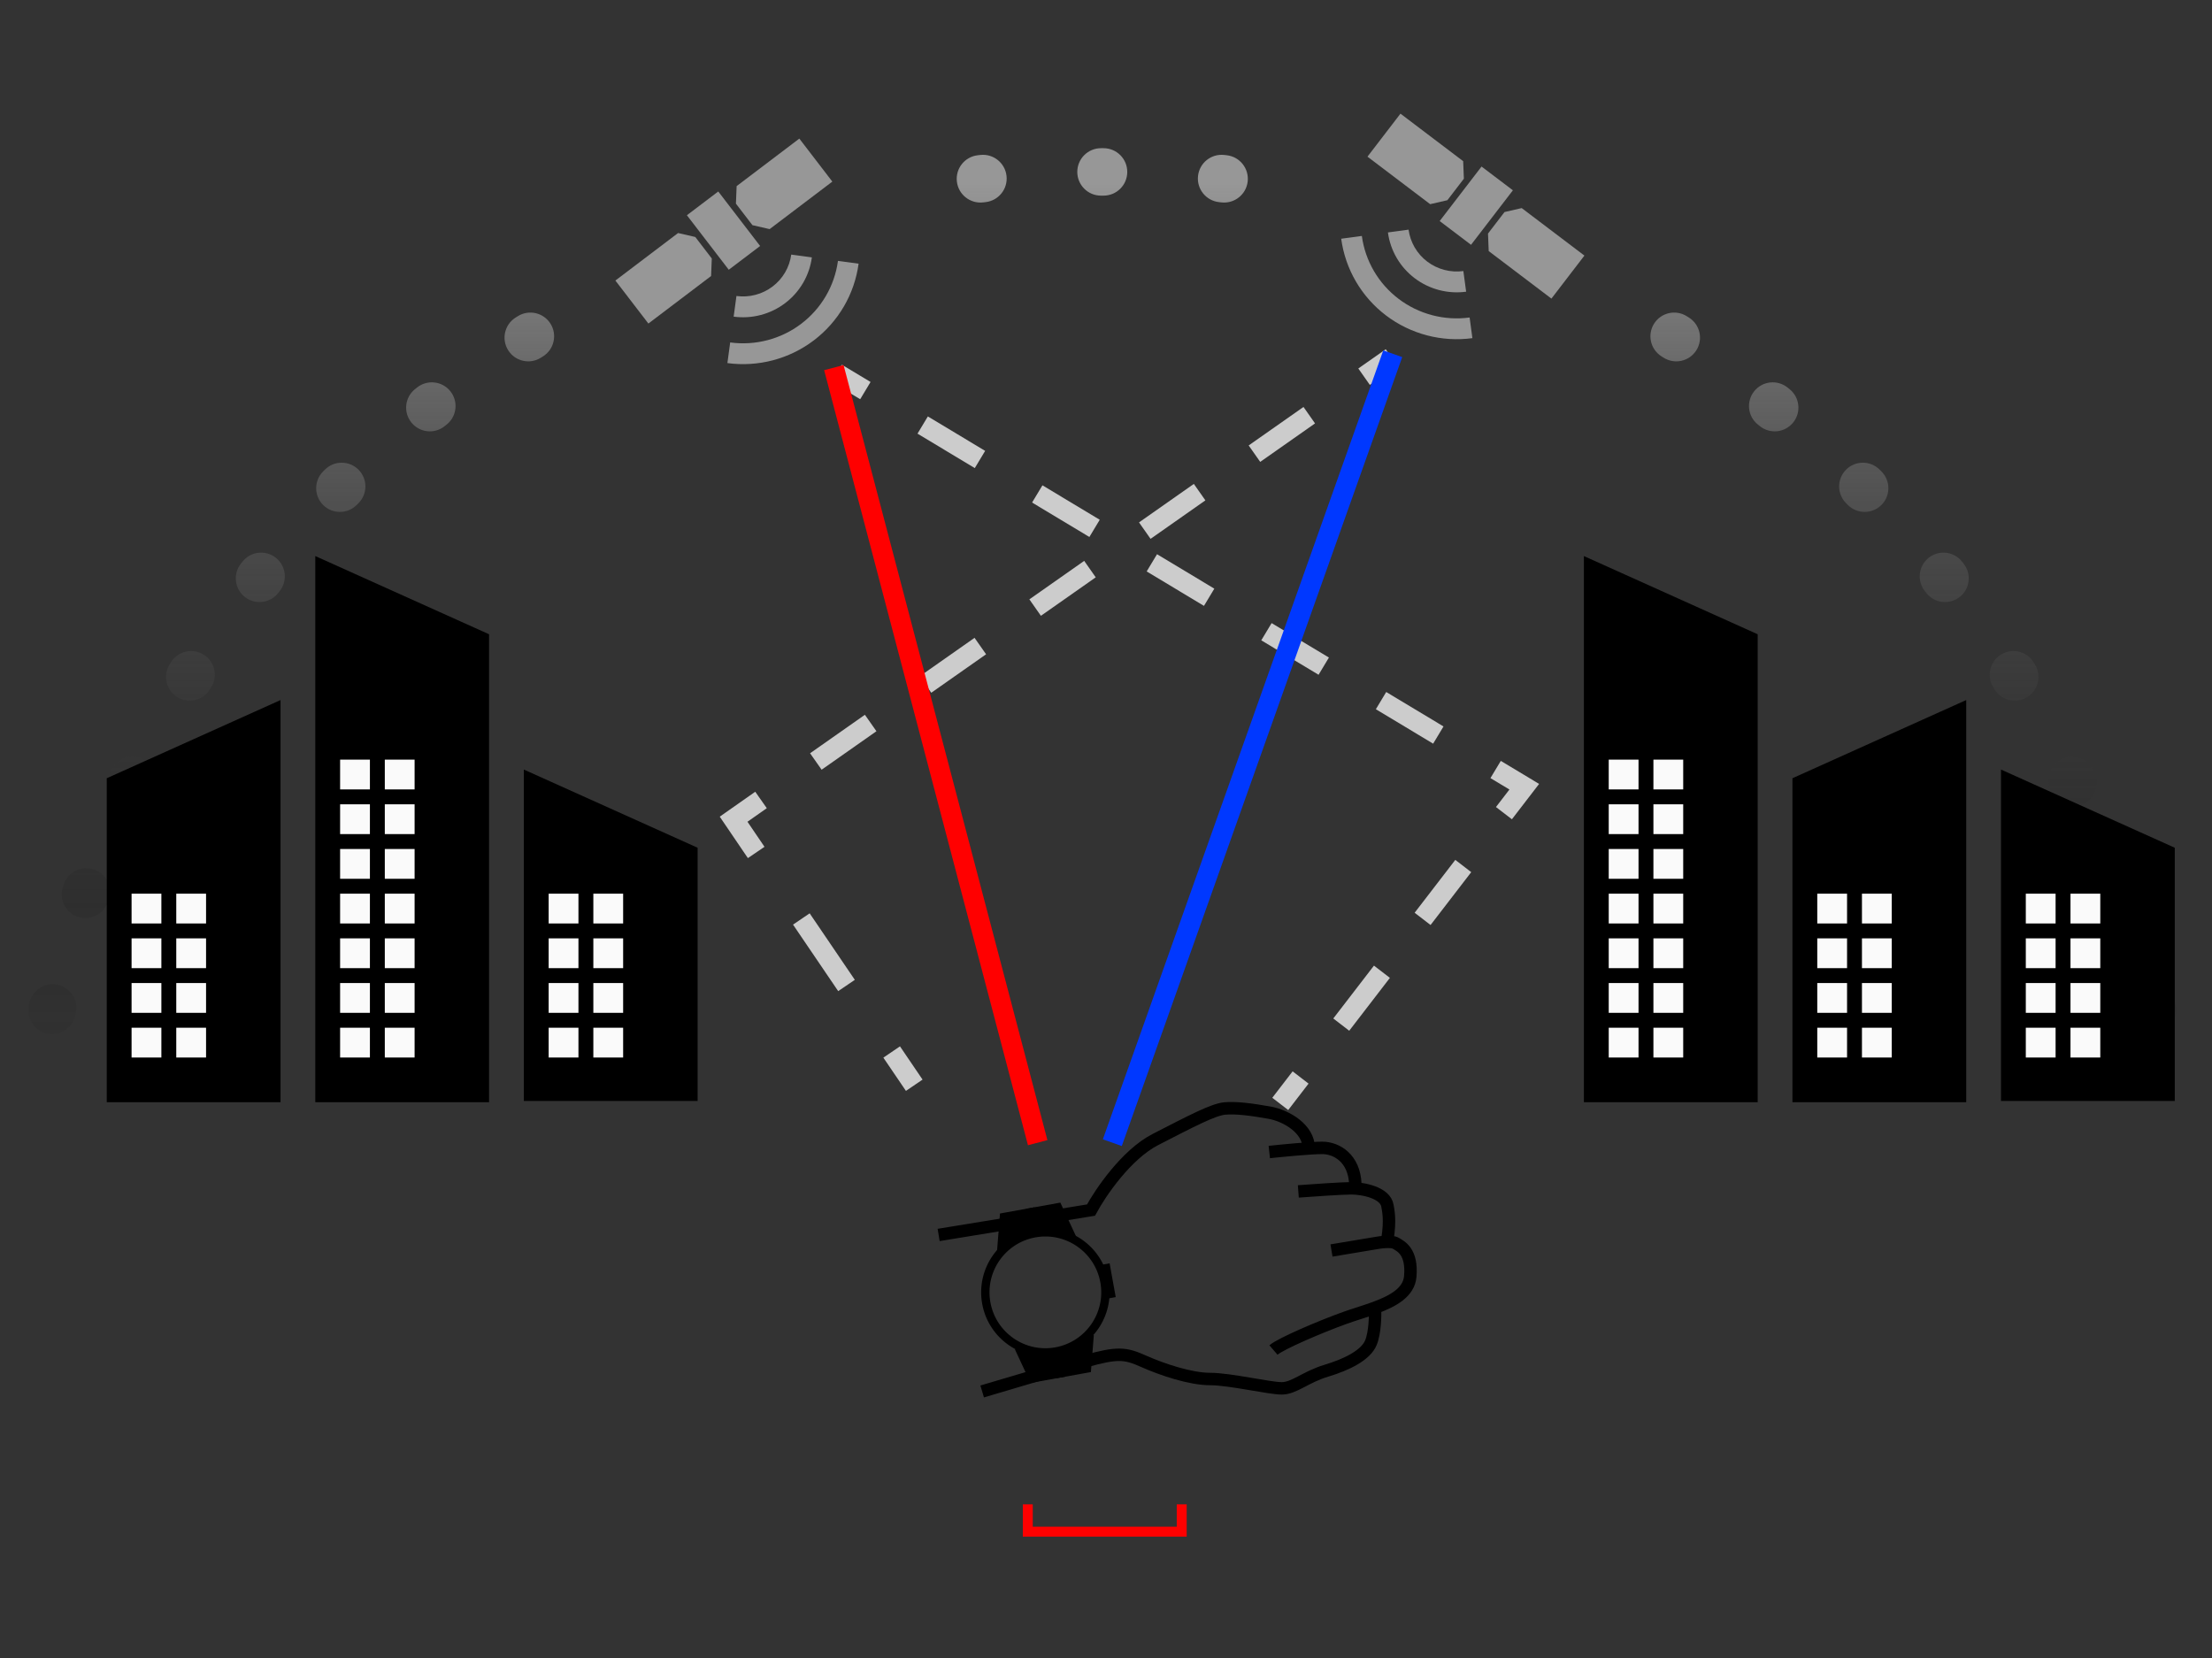 <svg width="891" height="668" viewBox="0 0 891 668" fill="none" xmlns="http://www.w3.org/2000/svg">
<rect x="0" y="0" width="891" height="668" fill="#333333" stroke="none"/>
<path fill-rule="evenodd" clip-rule="evenodd" d="M443.999 78.81L443.503 78.81C438.225 78.817 433.941 74.543 433.935 69.265C433.929 63.986 438.203 59.703 443.481 59.697C443.654 59.696 443.827 59.696 443.999 59.696C444.172 59.696 444.345 59.696 444.518 59.697C449.796 59.703 454.07 63.986 454.064 69.265C454.058 74.543 449.774 78.817 444.496 78.81L443.999 78.81ZM405.431 70.864C406.016 76.11 402.237 80.836 396.992 81.421C396.663 81.458 396.335 81.495 396.006 81.532C390.762 82.129 386.027 78.362 385.43 73.118C384.833 67.873 388.6 63.138 393.845 62.541C394.188 62.502 394.531 62.463 394.874 62.425C400.12 61.84 404.846 65.619 405.431 70.864ZM482.568 70.864C483.153 65.619 487.879 61.84 493.125 62.425C493.468 62.463 493.811 62.502 494.154 62.541C499.399 63.138 503.166 67.873 502.569 73.118C501.972 78.362 497.237 82.129 491.993 81.532C491.664 81.495 491.336 81.458 491.007 81.421C485.762 80.836 481.983 76.11 482.568 70.864ZM221.743 130.395C224.546 134.867 223.192 140.765 218.72 143.568C218.439 143.744 218.159 143.919 217.88 144.096C213.414 146.909 207.513 145.569 204.699 141.103C201.886 136.637 203.226 130.736 207.692 127.923C207.984 127.739 208.277 127.555 208.57 127.372C213.042 124.569 218.94 125.922 221.743 130.395ZM666.256 130.395C669.059 125.922 674.957 124.569 679.429 127.372C679.555 127.451 679.681 127.529 679.807 127.608C679.974 127.713 680.14 127.818 680.307 127.923C684.773 130.737 686.113 136.637 683.299 141.103C680.486 145.569 674.585 146.909 670.119 144.096C669.84 143.92 669.56 143.744 669.279 143.568C664.807 140.765 663.453 134.867 666.256 130.395ZM181.419 157.621C184.705 161.752 184.021 167.764 179.891 171.05C179.632 171.256 179.373 171.462 179.115 171.668C174.993 174.964 168.979 174.294 165.683 170.171C162.387 166.049 163.058 160.035 167.18 156.739C167.45 156.523 167.72 156.308 167.99 156.093C172.121 152.807 178.133 153.491 181.419 157.621ZM706.58 157.621C709.866 153.491 715.878 152.807 720.009 156.093C720.175 156.225 720.341 156.358 720.507 156.49L720.819 156.739C724.941 160.035 725.612 166.049 722.316 170.171C719.02 174.294 713.006 174.964 708.884 171.668C708.739 171.553 708.595 171.438 708.451 171.323C708.337 171.232 708.223 171.141 708.108 171.05C703.978 167.764 703.294 161.752 706.58 157.621ZM144.397 189.195C148.124 192.932 148.117 198.983 144.381 202.711L144.03 203.062L143.679 203.413C139.951 207.15 133.9 207.157 130.163 203.429C126.427 199.701 126.42 193.65 130.147 189.913C130.27 189.791 130.392 189.668 130.514 189.546C130.636 189.424 130.759 189.302 130.881 189.18C134.618 185.452 140.669 185.459 144.397 189.195ZM743.602 189.195C747.33 185.459 753.381 185.452 757.118 189.18L757.852 189.913C761.579 193.65 761.572 199.701 757.836 203.429C754.099 207.157 748.048 207.15 744.32 203.413L743.969 203.062L743.618 202.711C739.882 198.983 739.875 192.932 743.602 189.195ZM111.139 224.715C115.262 228.011 115.932 234.025 112.636 238.148C112.43 238.406 112.224 238.664 112.018 238.923C108.732 243.053 102.72 243.738 98.589 240.451C94.459 237.165 93.774 231.153 97.061 227.023C97.276 226.752 97.491 226.482 97.707 226.212C101.002 222.09 107.016 221.419 111.139 224.715ZM776.86 224.715C780.983 221.419 786.996 222.09 790.292 226.212C790.508 226.482 790.723 226.752 790.938 227.023C794.224 231.153 793.54 237.165 789.41 240.451C785.279 243.738 779.267 243.053 775.981 238.923C775.835 238.739 775.689 238.556 775.542 238.372L775.363 238.148C772.067 234.025 772.737 228.011 776.86 224.715ZM82.071 263.732C86.537 266.545 87.877 272.446 85.064 276.912C84.887 277.192 84.711 277.472 84.536 277.752C81.733 282.224 75.835 283.578 71.363 280.775C66.89 277.972 65.537 272.074 68.34 267.602C68.523 267.309 68.707 267.016 68.891 266.724C71.704 262.258 77.605 260.918 82.071 263.732ZM805.928 263.732C810.394 260.918 816.295 262.258 819.108 266.724C819.292 267.016 819.476 267.309 819.659 267.602C822.462 272.074 821.109 277.972 816.636 280.775C812.164 283.578 806.266 282.224 803.463 277.752C803.344 277.561 803.224 277.37 803.104 277.18L802.935 276.912C800.122 272.446 801.462 266.545 805.928 263.732ZM57.555 305.76C62.308 308.056 64.3 313.769 62.004 318.522C61.86 318.82 61.717 319.118 61.574 319.416C59.289 324.174 53.58 326.179 48.822 323.895C44.064 321.61 42.059 315.901 44.343 311.143C44.493 310.832 44.642 310.52 44.793 310.209C47.088 305.457 52.802 303.465 57.555 305.76ZM830.444 305.76C835.197 303.465 840.911 305.457 843.206 310.209C843.356 310.52 843.506 310.832 843.656 311.143C845.94 315.901 843.935 321.61 839.177 323.895C834.419 326.179 828.709 324.174 826.425 319.416C826.282 319.118 826.138 318.82 825.995 318.522C823.699 313.769 825.691 308.056 830.444 305.76ZM37.898 350.268C42.878 352.017 45.497 357.472 43.748 362.452C43.638 362.764 43.529 363.076 43.42 363.388C41.683 368.372 36.234 371.004 31.25 369.266C26.266 367.529 23.634 362.08 25.372 357.096C25.485 356.77 25.599 356.444 25.714 356.118C27.463 351.138 32.918 348.519 37.898 350.268ZM850.101 350.268C855.081 348.519 860.536 351.138 862.285 356.118C862.399 356.444 862.514 356.77 862.627 357.096C864.365 362.08 861.733 367.529 856.749 369.266C851.765 371.004 846.316 368.372 844.579 363.388C844.47 363.076 844.361 362.764 844.251 362.452C842.502 357.472 845.121 352.017 850.101 350.268ZM23.346 396.697C28.491 397.878 31.704 403.005 30.523 408.149C30.449 408.472 30.376 408.794 30.302 409.117C29.134 414.264 24.014 417.489 18.867 416.32C13.72 415.152 10.494 410.032 11.663 404.885C11.739 404.548 11.816 404.211 11.894 403.874C13.074 398.73 18.202 395.516 23.346 396.697ZM864.653 396.697C869.797 395.516 874.925 398.73 876.105 403.874C876.182 404.211 876.259 404.548 876.336 404.885C877.505 410.032 874.279 415.152 869.132 416.32C863.985 417.489 858.865 414.264 857.696 409.117C857.623 408.794 857.55 408.472 857.476 408.149C856.295 403.005 859.508 397.878 864.653 396.697ZM14.085 444.462C19.329 445.059 23.097 449.794 22.5 455.039C22.462 455.367 22.425 455.695 22.389 456.024C21.804 461.27 17.078 465.048 11.832 464.463C6.586 463.879 2.808 459.152 3.393 453.906C3.431 453.563 3.47 453.22 3.509 452.877C4.106 447.632 8.841 443.865 14.085 444.462ZM873.914 444.462C879.158 443.865 883.893 447.632 884.49 452.877C884.529 453.22 884.568 453.563 884.606 453.906C885.191 459.152 881.412 463.879 876.167 464.463C870.921 465.048 866.195 461.27 865.61 456.024C865.573 455.695 865.536 455.367 865.499 455.039C864.902 449.794 868.669 445.059 873.914 444.462ZM10.232 492.967C15.511 492.973 19.784 497.257 19.778 502.535L19.778 503.032C19.778 508.31 15.499 512.589 10.221 512.589C4.943 512.589 0.664 508.31 0.664 503.032C0.664 502.859 0.664 502.686 0.664 502.513C0.671 497.235 4.954 492.961 10.232 492.967ZM877.766 492.967C883.045 492.961 887.328 497.235 887.335 502.513L887.335 503.032C887.335 508.31 883.056 512.589 877.778 512.589C872.5 512.589 868.221 508.31 868.221 503.032L868.221 502.535C868.215 497.257 872.488 492.973 877.766 492.967Z" fill="url(#paint0_linear_7101_36261)"/>
<path fill-rule="evenodd" clip-rule="evenodd" d="M581.78 108.722C584.277 109.378 586.882 109.538 589.446 109.192L590.566 117.508C586.917 117.999 583.208 117.772 579.65 116.838C576.092 115.904 572.755 114.282 569.83 112.065C566.904 109.848 564.448 107.079 562.6 103.917C560.753 100.754 559.55 97.26 559.062 93.633L567.377 92.513C567.718 95.04 568.556 97.477 569.845 99.684C571.134 101.891 572.85 103.826 574.898 105.378C576.945 106.93 579.283 108.067 581.78 108.722Z" fill="#979797"/>
<path fill-rule="evenodd" clip-rule="evenodd" d="M576.906 126.976C581.813 128.264 586.931 128.578 591.966 127.9L593.086 136.215C586.966 137.04 580.744 136.658 574.776 135.091C568.808 133.525 563.21 130.804 558.303 127.086C553.396 123.367 549.275 118.722 546.176 113.417C543.076 108.112 541.06 102.25 540.24 96.166L548.556 95.046C549.227 100.031 550.88 104.835 553.421 109.184C555.962 113.534 559.342 117.345 563.371 120.398C567.4 123.452 571.999 125.688 576.906 126.976Z" fill="#979797"/>
<rect width="15.847" height="27.689" transform="matrix(0.797 0.604 -0.609 0.793 596.77 67.087)" fill="#979797"/>
<path d="M638.207 102.961L624.914 120.285L610.482 109.348L603.266 103.88L599.658 101.146L599.374 94.08L602.697 89.749L606.02 85.418L612.952 83.822L616.56 86.556L623.775 92.025L638.207 102.961Z" fill="#979797"/>
<path d="M564.113 45.785L550.82 63.108L565.252 74.045L572.468 79.514L576.075 82.248L583.007 80.651L586.33 76.32L589.653 71.989L589.369 64.924L585.761 62.19L578.545 56.722L564.113 45.785Z" fill="#979797"/>
<path fill-rule="evenodd" clip-rule="evenodd" d="M304.306 118.769C301.809 119.425 299.204 119.585 296.64 119.24L295.52 127.555C299.169 128.047 302.878 127.819 306.436 126.885C309.994 125.951 313.331 124.33 316.256 122.113C319.182 119.896 321.638 117.127 323.486 113.964C325.333 110.801 326.536 107.307 327.024 103.68L318.709 102.56C318.368 105.088 317.53 107.525 316.241 109.732C314.952 111.939 313.235 113.874 311.188 115.425C309.141 116.977 306.803 118.114 304.306 118.769Z" fill="#979797"/>
<path fill-rule="evenodd" clip-rule="evenodd" d="M309.18 137.023C304.273 138.311 299.155 138.625 294.12 137.947L293 146.263C299.12 147.087 305.342 146.705 311.31 145.139C317.278 143.572 322.876 140.852 327.783 137.133C332.69 133.414 336.811 128.769 339.91 123.464C343.009 118.159 345.026 112.297 345.846 106.214L337.53 105.094C336.859 110.078 335.206 114.882 332.665 119.232C330.124 123.581 326.744 127.392 322.715 130.446C318.686 133.499 314.087 135.735 309.18 137.023Z" fill="#979797"/>
<rect width="15.847" height="27.689" transform="matrix(-0.797 0.604 0.609 0.793 289.316 77.134)" fill="#979797"/>
<path d="M247.879 113.009L261.172 130.332L275.604 119.396L282.82 113.927L286.428 111.193L286.712 104.128L283.389 99.797L280.066 95.466L273.134 93.869L269.526 96.603L262.311 102.072L247.879 113.009Z" fill="#979797"/>
<path d="M321.973 55.832L335.266 73.156L320.834 84.093L313.618 89.561L310.01 92.295L303.079 90.699L299.756 86.368L296.433 82.037L296.717 74.972L300.325 72.237L307.541 66.769L321.973 55.832Z" fill="#979797"/>
<path fill-rule="evenodd" clip-rule="evenodd" d="M346.492 160.809L334.953 153.871L339.124 146.934L350.663 153.872L346.492 160.809ZM392.649 188.561L369.571 174.685L373.742 167.748L396.82 181.624L392.649 188.561ZM438.806 216.313L415.728 202.437L419.899 195.5L442.977 209.376L438.806 216.313ZM484.963 244.065L461.885 230.189L466.056 223.252L489.134 237.128L484.963 244.065ZM531.12 271.817L508.042 257.941L512.213 251.004L535.291 264.88L531.12 271.817ZM577.277 299.569L554.199 285.693L558.37 278.756L581.448 292.632L577.277 299.569ZM608.005 318.044L600.356 313.445L604.527 306.508L619.956 315.784L608.998 330.03L602.582 325.095L608.005 318.044ZM569.819 367.686L586.201 346.39L592.616 351.326L576.235 372.621L569.819 367.686ZM537.056 410.278L553.438 388.982L559.854 393.917L543.472 415.213L537.056 410.278ZM512.484 442.222L520.675 431.574L527.091 436.509L518.9 447.157L512.484 442.222Z" fill="#CCCCCC"/>
<path fill-rule="evenodd" clip-rule="evenodd" d="M562.826 147.313L551.784 155.063L547.134 148.438L558.176 140.688L562.826 147.313ZM529.701 170.563L507.617 186.063L502.967 179.437L525.051 163.937L529.701 170.563ZM485.534 201.563L463.451 217.063L458.801 210.437L480.884 194.937L485.534 201.563ZM441.367 232.563L419.284 248.063L414.634 241.437L436.717 225.937L441.367 232.563ZM397.201 263.563L375.117 279.063L370.467 272.437L392.551 256.937L397.201 263.563ZM353.034 294.563L330.951 310.063L326.301 303.437L348.384 287.937L353.034 294.563ZM301.087 331.023L308.867 325.563L304.217 318.937L289.914 328.976L301.247 345.67L307.944 341.123L301.087 331.023ZM326.135 367.916L344.325 394.71L337.628 399.256L319.438 372.463L326.135 367.916ZM362.515 421.503L371.61 434.899L364.914 439.446L355.819 426.049L362.515 421.503Z" fill="#CCCCCC"/>
<path fill-rule="evenodd" clip-rule="evenodd" d="M414.068 461.329L331.969 149.119L339.797 147.06L421.897 459.27L414.068 461.329Z" fill="#FF0000"/>
<path fill-rule="evenodd" clip-rule="evenodd" d="M444.234 458.944L557.188 141.145L564.814 143.855L451.861 461.655L444.234 458.944Z" fill="#0038FF"/>
<path d="M378.086 497.474L439.463 487.453C443.221 480.495 453.66 465.074 465.35 459.061C479.964 451.546 488.732 446.953 493.325 446.535C497.918 446.118 503.993 446.919 511.279 448.205C518.377 449.457 527.145 454.885 527.145 462.401M511.279 464.071C516.429 463.515 527.897 462.401 532.573 462.401C538.419 462.401 545.517 466.576 545.934 477.015M522.97 479.937C528.537 479.52 540.59 478.685 544.264 478.685C548.857 478.685 558.043 480.355 558.878 485.783C559.135 487.453 560.131 491.211 558.878 499.144M536.331 503.737L553.868 500.814C555.955 500.397 560.548 499.812 562.218 500.814C564.306 502.067 568.899 504.154 568.064 514.175C567.527 520.61 561.137 524.118 553.868 526.8M512.949 543.82C515.872 541.315 531.321 534.634 541.759 530.877C545.494 529.532 549.817 528.294 553.868 526.8M553.868 526.8C554.007 529.829 553.868 536.889 552.197 540.897C550.11 545.908 542.594 549.666 534.243 552.171C525.893 554.676 521.3 559.269 516.29 559.269C511.279 559.269 495.413 555.511 487.48 555.511C479.547 555.511 468.273 551.753 460.758 548.413C453.242 545.073 450.319 544.655 436.958 548.413C426.269 551.419 404.947 557.738 395.622 560.521" stroke="black" stroke-width="5.01"/>
<circle cx="421.078" cy="520.602" r="24.188" transform="rotate(-10.225 421.078 520.602)" stroke="black" stroke-width="3.36"/>
<path d="M404.373 490.258L403.304 503.793L405.968 499.099L410.389 498.302L416.666 496.116L415.255 488.295L404.373 490.258Z" fill="black" stroke="black" stroke-width="3.36"/>
<path d="M426.135 486.333L431.866 498.642L427.729 495.175L423.309 495.972L416.664 496.117L415.253 488.296L426.135 486.333Z" fill="black" stroke="black" stroke-width="3.36"/>
<path d="M416.088 555.208L410.357 542.9L414.493 546.367L418.914 545.57L425.559 545.424L426.97 553.246L416.088 555.208Z" fill="black" stroke="black" stroke-width="3.36"/>
<path d="M437.846 551.283L438.915 537.748L436.251 542.442L431.83 543.239L425.553 545.425L426.964 553.246L437.846 551.283Z" fill="black" stroke="black" stroke-width="3.36"/>
<line x1="445.306" y1="509.21" x2="447.759" y2="522.812" stroke="black" stroke-width="3.36"/>
<path fill-rule="evenodd" clip-rule="evenodd" d="M416 615V606H412V619H478V606H474V615H416Z" fill="#FF0000"/>
<path d="M127 224L197 255.5V444H127V224Z" fill="black"/>
<path d="M638 224L708 255.5V444H638V224Z" fill="black"/>
<path d="M211 310L281 341.5V443.5H211V310Z" fill="black"/>
<path d="M806 310L876 341.5V443.5H806V310Z" fill="black"/>
<path d="M113 282L43 313.5V444H113V282Z" fill="black"/>
<path d="M792 282L722 313.5V444H792V282Z" fill="black"/>
<rect x="137" y="342" width="12" height="12" fill="#FAFAFA"/>
<rect x="137" y="306" width="12" height="12" fill="#FAFAFA"/>
<rect x="137" y="378" width="12" height="12" fill="#FAFAFA"/>
<rect x="137" y="414" width="12" height="12" fill="#FAFAFA"/>
<rect x="137" y="360" width="12" height="12" fill="#FAFAFA"/>
<rect x="137" y="324" width="12" height="12" fill="#FAFAFA"/>
<rect x="137" y="396" width="12" height="12" fill="#FAFAFA"/>
<rect x="155" y="342" width="12" height="12" fill="#FAFAFA"/>
<rect x="155" y="306" width="12" height="12" fill="#FAFAFA"/>
<rect x="155" y="378" width="12" height="12" fill="#FAFAFA"/>
<rect x="155" y="414" width="12" height="12" fill="#FAFAFA"/>
<rect x="155" y="360" width="12" height="12" fill="#FAFAFA"/>
<rect x="155" y="324" width="12" height="12" fill="#FAFAFA"/>
<rect x="155" y="396" width="12" height="12" fill="#FAFAFA"/>
<rect x="648" y="342" width="12" height="12" fill="#FAFAFA"/>
<rect x="648" y="306" width="12" height="12" fill="#FAFAFA"/>
<rect x="648" y="378" width="12" height="12" fill="#FAFAFA"/>
<rect x="648" y="414" width="12" height="12" fill="#FAFAFA"/>
<rect x="648" y="360" width="12" height="12" fill="#FAFAFA"/>
<rect x="648" y="324" width="12" height="12" fill="#FAFAFA"/>
<rect x="648" y="396" width="12" height="12" fill="#FAFAFA"/>
<rect x="666" y="342" width="12" height="12" fill="#FAFAFA"/>
<rect x="666" y="306" width="12" height="12" fill="#FAFAFA"/>
<rect x="666" y="378" width="12" height="12" fill="#FAFAFA"/>
<rect x="666" y="414" width="12" height="12" fill="#FAFAFA"/>
<rect x="666" y="360" width="12" height="12" fill="#FAFAFA"/>
<rect x="666" y="324" width="12" height="12" fill="#FAFAFA"/>
<rect x="666" y="396" width="12" height="12" fill="#FAFAFA"/>
<rect x="221" y="378" width="12" height="12" fill="#FAFAFA"/>
<rect x="221" y="414" width="12" height="12" fill="#FAFAFA"/>
<rect x="221" y="360" width="12" height="12" fill="#FAFAFA"/>
<rect x="221" y="396" width="12" height="12" fill="#FAFAFA"/>
<rect x="239" y="378" width="12" height="12" fill="#FAFAFA"/>
<rect x="239" y="414" width="12" height="12" fill="#FAFAFA"/>
<rect x="239" y="360" width="12" height="12" fill="#FAFAFA"/>
<rect x="239" y="396" width="12" height="12" fill="#FAFAFA"/>
<rect x="816" y="378" width="12" height="12" fill="#FAFAFA"/>
<rect x="816" y="414" width="12" height="12" fill="#FAFAFA"/>
<rect x="816" y="360" width="12" height="12" fill="#FAFAFA"/>
<rect x="816" y="396" width="12" height="12" fill="#FAFAFA"/>
<rect x="834" y="378" width="12" height="12" fill="#FAFAFA"/>
<rect x="834" y="414" width="12" height="12" fill="#FAFAFA"/>
<rect x="834" y="360" width="12" height="12" fill="#FAFAFA"/>
<rect x="834" y="396" width="12" height="12" fill="#FAFAFA"/>
<rect x="53" y="378" width="12" height="12" fill="#FAFAFA"/>
<rect x="53" y="414" width="12" height="12" fill="#FAFAFA"/>
<rect x="53" y="360" width="12" height="12" fill="#FAFAFA"/>
<rect x="53" y="396" width="12" height="12" fill="#FAFAFA"/>
<rect x="71" y="378" width="12" height="12" fill="#FAFAFA"/>
<rect x="71" y="414" width="12" height="12" fill="#FAFAFA"/>
<rect x="71" y="360" width="12" height="12" fill="#FAFAFA"/>
<rect x="71" y="396" width="12" height="12" fill="#FAFAFA"/>
<rect x="732" y="378" width="12" height="12" fill="#FAFAFA"/>
<rect x="732" y="414" width="12" height="12" fill="#FAFAFA"/>
<rect x="732" y="360" width="12" height="12" fill="#FAFAFA"/>
<rect x="732" y="396" width="12" height="12" fill="#FAFAFA"/>
<rect x="750" y="378" width="12" height="12" fill="#FAFAFA"/>
<rect x="750" y="414" width="12" height="12" fill="#FAFAFA"/>
<rect x="750" y="360" width="12" height="12" fill="#FAFAFA"/>
<rect x="750" y="396" width="12" height="12" fill="#FAFAFA"/>
<defs>
<linearGradient id="paint0_linear_7101_36261" x1="443.999" y1="74.032" x2="443.999" y2="432.417" gradientUnits="userSpaceOnUse">
<stop stop-color="#979797"/>
<stop offset="1" stop-opacity="0"/>
</linearGradient>
</defs>
</svg>
